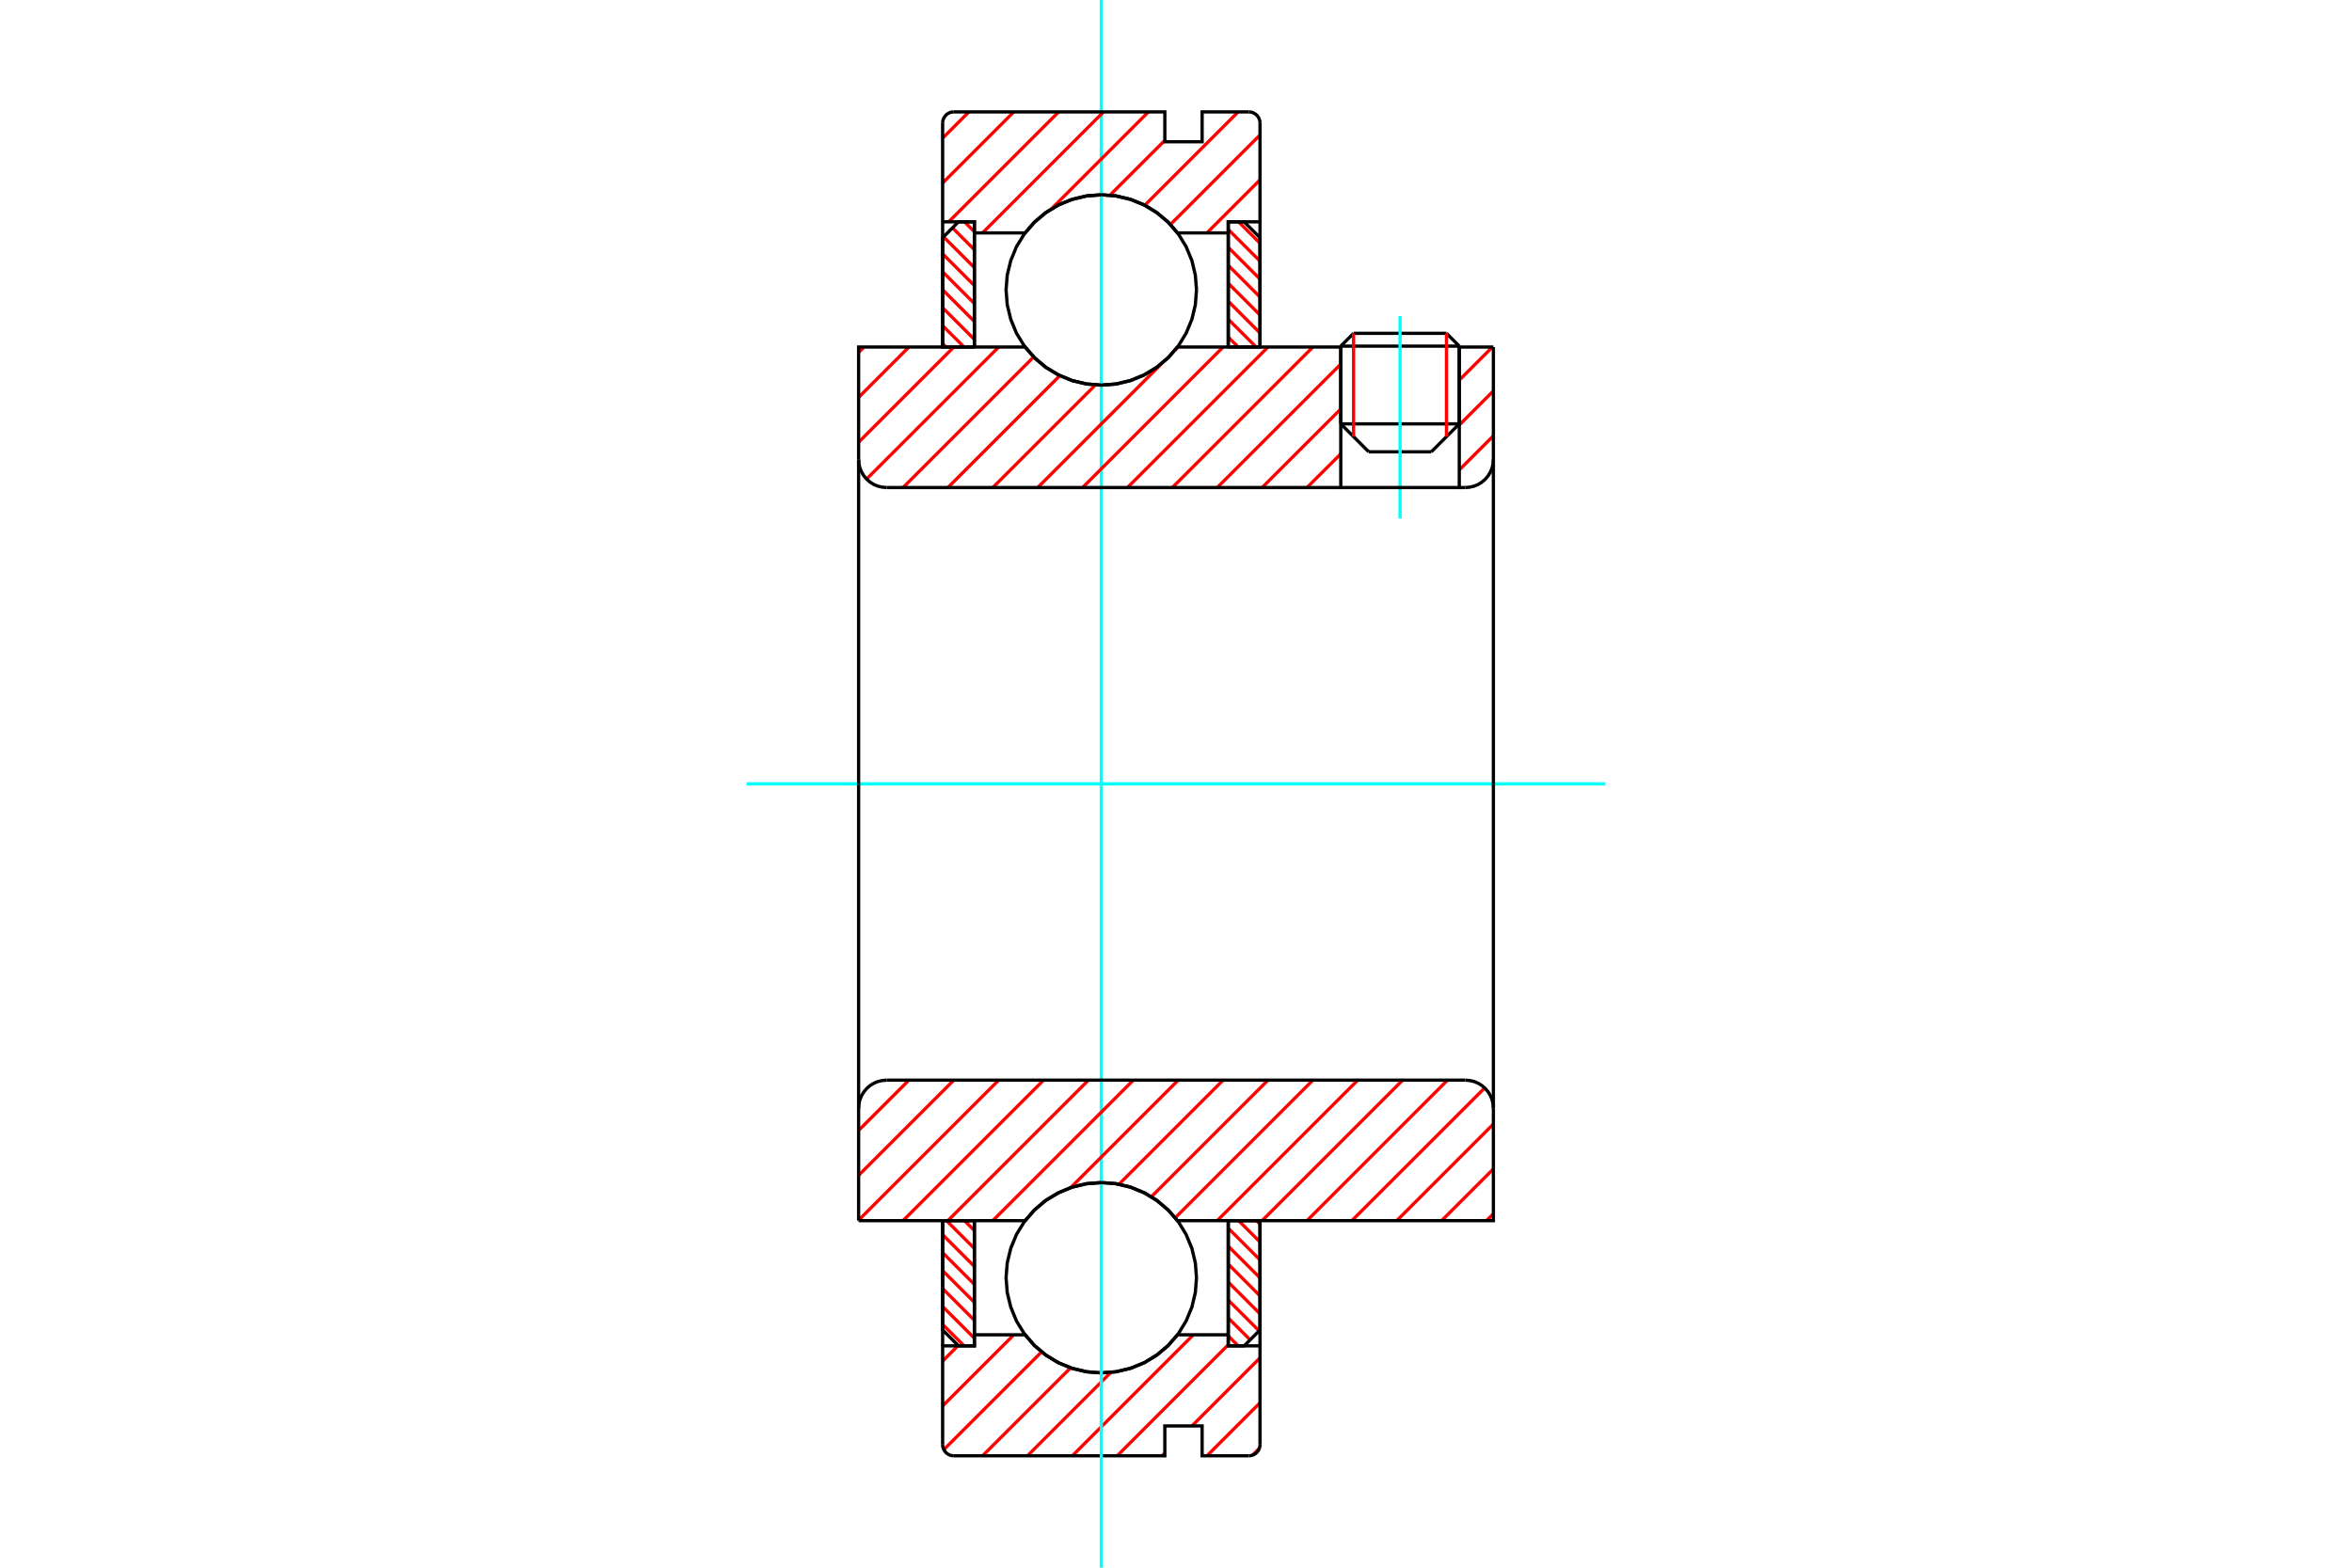<?xml version="1.0" standalone="no"?>
<!DOCTYPE svg PUBLIC "-//W3C//DTD SVG 1.1//EN"
	"http://www.w3.org/Graphics/SVG/1.1/DTD/svg11.dtd">
<svg xmlns="http://www.w3.org/2000/svg" height="100%" width="100%" viewBox="0 0 36000 24000">
	<rect x="-1800" y="-1200" width="39600" height="26400" style="fill:#FFF"/>
	<g style="fill:none; fill-rule:evenodd" transform="matrix(1 0 0 1 0 0)">
		<g style="fill:none; stroke:#000; stroke-width:50; shape-rendering:geometricPrecision">
			<line x1="22336" y1="5299" x2="20522" y2="5299"/>
			<line x1="20718" y1="5103" x2="22140" y2="5103"/>
			<line x1="20522" y1="6489" x2="22336" y2="6489"/>
			<line x1="21908" y1="6917" x2="20950" y2="6917"/>
			<line x1="20718" y1="5103" x2="20522" y2="5299"/>
			<line x1="22336" y1="5299" x2="22140" y2="5103"/>
			<line x1="21908" y1="6917" x2="22336" y2="6489"/>
			<line x1="20522" y1="6489" x2="20950" y2="6917"/>
			<line x1="20522" y1="5299" x2="20522" y2="6489"/>
			<line x1="22336" y1="6489" x2="22336" y2="5299"/>
		</g>
		<g style="fill:none; stroke:#0FF; stroke-width:50; shape-rendering:geometricPrecision">
			<line x1="21429" y1="7937" x2="21429" y2="4840"/>
		</g>
		<g style="fill:none; stroke:#F00; stroke-width:50; shape-rendering:geometricPrecision">
			<line x1="22140" y1="5103" x2="22140" y2="6685"/>
			<line x1="20718" y1="6685" x2="20718" y2="5103"/>
			<line x1="14428" y1="20276" x2="14756" y2="20604"/>
			<line x1="14428" y1="20002" x2="14914" y2="20487"/>
			<line x1="14428" y1="19727" x2="14914" y2="20213"/>
			<line x1="14428" y1="19452" x2="14914" y2="19938"/>
			<line x1="14428" y1="19177" x2="14914" y2="19663"/>
			<line x1="14428" y1="18902" x2="14914" y2="19388"/>
			<line x1="14487" y1="18687" x2="14914" y2="19113"/>
			<line x1="14762" y1="18687" x2="14914" y2="18839"/>
		</g>
		<g style="fill:none; stroke:#000; stroke-width:50; shape-rendering:geometricPrecision">
			<polyline points="14428,18687 14428,20361 14671,20604 14914,20604 14914,18687 14428,18687"/>
		</g>
		<g style="fill:none; stroke:#0FF; stroke-width:50; shape-rendering:geometricPrecision">
			<line x1="11429" y1="12000" x2="24571" y2="12000"/>
		</g>
		<g style="fill:none; stroke:#F00; stroke-width:50; shape-rendering:geometricPrecision">
			<line x1="14428" y1="5260" x2="14481" y2="5313"/>
			<line x1="14428" y1="4986" x2="14756" y2="5313"/>
			<line x1="14428" y1="4711" x2="14914" y2="5197"/>
			<line x1="14428" y1="4436" x2="14914" y2="4922"/>
			<line x1="14428" y1="4161" x2="14914" y2="4647"/>
			<line x1="14428" y1="3886" x2="14914" y2="4372"/>
			<line x1="14441" y1="3625" x2="14914" y2="4097"/>
			<line x1="14579" y1="3488" x2="14914" y2="3823"/>
			<line x1="14762" y1="3396" x2="14914" y2="3548"/>
		</g>
		<g style="fill:none; stroke:#000; stroke-width:50; shape-rendering:geometricPrecision">
			<polyline points="14914,5313 14914,3396 14671,3396 14428,3639 14428,5313 14914,5313"/>
		</g>
		<g style="fill:none; stroke:#F00; stroke-width:50; shape-rendering:geometricPrecision">
			<line x1="19233" y1="18687" x2="19286" y2="18740"/>
			<line x1="18958" y1="18687" x2="19286" y2="19014"/>
			<line x1="18800" y1="18803" x2="19286" y2="19289"/>
			<line x1="18800" y1="19078" x2="19286" y2="19564"/>
			<line x1="18800" y1="19353" x2="19286" y2="19839"/>
			<line x1="18800" y1="19628" x2="19286" y2="20114"/>
			<line x1="18800" y1="19903" x2="19272" y2="20375"/>
			<line x1="18800" y1="20177" x2="19135" y2="20512"/>
			<line x1="18800" y1="20452" x2="18952" y2="20604"/>
		</g>
		<g style="fill:none; stroke:#000; stroke-width:50; shape-rendering:geometricPrecision">
			<polyline points="19286,18687 19286,20361 19043,20604 18800,20604 18800,18687 19286,18687"/>
		</g>
		<g style="fill:none; stroke:#F00; stroke-width:50; shape-rendering:geometricPrecision">
			<line x1="18958" y1="3396" x2="19286" y2="3724"/>
			<line x1="18800" y1="3513" x2="19286" y2="3998"/>
			<line x1="18800" y1="3787" x2="19286" y2="4273"/>
			<line x1="18800" y1="4062" x2="19286" y2="4548"/>
			<line x1="18800" y1="4337" x2="19286" y2="4823"/>
			<line x1="18800" y1="4612" x2="19286" y2="5098"/>
			<line x1="18800" y1="4887" x2="19227" y2="5313"/>
			<line x1="18800" y1="5161" x2="18952" y2="5313"/>
		</g>
		<g style="fill:none; stroke:#000; stroke-width:50; shape-rendering:geometricPrecision">
			<polyline points="18800,5313 18800,3396 19043,3396 19286,3639 19286,5313 18800,5313"/>
			<polyline points="18314,4439 18296,4211 18243,3989 18155,3777 18036,3582 17887,3408 17713,3260 17518,3140 17307,3053 17085,3000 16857,2982 16629,3000 16406,3053 16195,3140 16000,3260 15826,3408 15678,3582 15558,3777 15471,3989 15417,4211 15399,4439 15417,4667 15471,4889 15558,5101 15678,5296 15826,5469 16000,5618 16195,5737 16406,5825 16629,5878 16857,5896 17085,5878 17307,5825 17518,5737 17713,5618 17887,5469 18036,5296 18155,5101 18243,4889 18296,4667 18314,4439"/>
			<polyline points="18314,19561 18296,19333 18243,19111 18155,18899 18036,18704 17887,18531 17713,18382 17518,18263 17307,18175 17085,18122 16857,18104 16629,18122 16406,18175 16195,18263 16000,18382 15826,18531 15678,18704 15558,18899 15471,19111 15417,19333 15399,19561 15417,19789 15471,20011 15558,20223 15678,20418 15826,20592 16000,20740 16195,20860 16406,20947 16629,21000 16857,21018 17085,21000 17307,20947 17518,20860 17713,20740 17887,20592 18036,20418 18155,20223 18243,20011 18296,19789 18314,19561"/>
		</g>
		<g style="fill:none; stroke:#F00; stroke-width:50; shape-rendering:geometricPrecision">
			<line x1="19276" y1="22172" x2="19171" y2="22277"/>
			<line x1="19286" y1="21475" x2="18474" y2="22287"/>
			<line x1="19286" y1="20788" x2="18244" y2="21830"/>
			<line x1="17829" y1="22245" x2="17787" y2="22287"/>
			<line x1="18800" y1="20587" x2="17100" y2="22287"/>
			<line x1="18265" y1="20435" x2="16413" y2="22287"/>
			<line x1="17003" y1="21010" x2="15726" y2="22287"/>
			<line x1="16387" y1="20940" x2="15039" y2="22287"/>
			<line x1="15943" y1="20696" x2="14446" y2="22193"/>
			<line x1="15517" y1="20435" x2="14428" y2="21524"/>
			<line x1="14661" y1="20604" x2="14428" y2="20837"/>
		</g>
		<g style="fill:none; stroke:#000; stroke-width:50; shape-rendering:geometricPrecision">
			<polyline points="19286,18687 19286,20604 19286,22116"/>
			<polyline points="19114,22287 19141,22285 19167,22279 19192,22268 19215,22254 19236,22237 19253,22216 19267,22194 19277,22169 19284,22143 19286,22116"/>
			<polyline points="19114,22287 18400,22287 18400,21830 17829,21830 17829,22287 14599,22287"/>
			<polyline points="14428,22116 14430,22143 14436,22169 14447,22194 14461,22216 14478,22237 14498,22254 14521,22268 14546,22279 14572,22285 14599,22287"/>
			<polyline points="14428,22116 14428,20604 14914,20604 14914,20435 14914,18687"/>
			<polyline points="14914,20435 15691,20435 15839,20605 16012,20749 16205,20865 16413,20949 16632,21001 16857,21018 17081,21001 17300,20949 17509,20865 17701,20749 17874,20605 18023,20435 18800,20435 18800,18687"/>
			<polyline points="18800,20435 18800,20604 19286,20604"/>
			<line x1="14428" y1="20604" x2="14428" y2="18687"/>
		</g>
		<g style="fill:none; stroke:#0FF; stroke-width:50; shape-rendering:geometricPrecision">
			<line x1="16857" y1="24000" x2="16857" y2="0"/>
		</g>
		<g style="fill:none; stroke:#F00; stroke-width:50; shape-rendering:geometricPrecision">
			<line x1="19286" y1="2753" x2="18474" y2="3565"/>
			<line x1="19286" y1="2066" x2="17915" y2="3437"/>
			<line x1="18952" y1="1713" x2="17522" y2="3143"/>
			<line x1="17829" y1="2149" x2="16989" y2="2988"/>
			<line x1="17578" y1="1713" x2="16091" y2="3200"/>
			<line x1="16891" y1="1713" x2="15039" y2="3565"/>
			<line x1="16204" y1="1713" x2="14521" y2="3396"/>
			<line x1="15517" y1="1713" x2="14428" y2="2802"/>
			<line x1="14830" y1="1713" x2="14428" y2="2115"/>
		</g>
		<g style="fill:none; stroke:#000; stroke-width:50; shape-rendering:geometricPrecision">
			<polyline points="14428,5313 14428,3396 14428,1884"/>
			<polyline points="14599,1713 14572,1715 14546,1721 14521,1732 14498,1746 14478,1763 14461,1784 14447,1806 14436,1831 14430,1857 14428,1884"/>
			<polyline points="14599,1713 17829,1713 17829,2170 18400,2170 18400,1713 19114,1713"/>
			<polyline points="19286,1884 19284,1857 19277,1831 19267,1806 19253,1784 19236,1763 19215,1746 19192,1732 19167,1721 19141,1715 19114,1713"/>
			<polyline points="19286,1884 19286,3396 18800,3396 18800,3565 18800,5313"/>
			<polyline points="18800,3565 18023,3565 17874,3395 17701,3251 17509,3135 17300,3051 17081,2999 16857,2982 16632,2999 16413,3051 16205,3135 16012,3251 15839,3395 15691,3565 14914,3565 14914,5313"/>
			<polyline points="14914,3565 14914,3396 14428,3396"/>
			<line x1="19286" y1="3396" x2="19286" y2="5313"/>
		</g>
		<g style="fill:none; stroke:#F00; stroke-width:50; shape-rendering:geometricPrecision">
			<line x1="22858" y1="18582" x2="22753" y2="18687"/>
			<line x1="22858" y1="17895" x2="22066" y2="18687"/>
			<line x1="22858" y1="17208" x2="21379" y2="18687"/>
			<line x1="22725" y1="16655" x2="20692" y2="18687"/>
			<line x1="22156" y1="16536" x2="20005" y2="18687"/>
			<line x1="21469" y1="16536" x2="19318" y2="18687"/>
			<line x1="20782" y1="16536" x2="18631" y2="18687"/>
			<line x1="20095" y1="16536" x2="17988" y2="18643"/>
			<line x1="19408" y1="16536" x2="17623" y2="18321"/>
			<line x1="18721" y1="16536" x2="17127" y2="18130"/>
			<line x1="18034" y1="16536" x2="16389" y2="18181"/>
			<line x1="17347" y1="16536" x2="15196" y2="18687"/>
			<line x1="16660" y1="16536" x2="14509" y2="18687"/>
			<line x1="15973" y1="16536" x2="13822" y2="18687"/>
			<line x1="15286" y1="16536" x2="13142" y2="18680"/>
			<line x1="14599" y1="16536" x2="13142" y2="17993"/>
			<line x1="13912" y1="16536" x2="13142" y2="17306"/>
		</g>
		<g style="fill:none; stroke:#000; stroke-width:50; shape-rendering:geometricPrecision">
			<line x1="13142" y1="12000" x2="13142" y2="18687"/>
			<polyline points="13571,16536 13504,16542 13438,16557 13376,16583 13319,16618 13268,16662 13224,16713 13189,16771 13163,16833 13147,16898 13142,16965"/>
			<line x1="13571" y1="16536" x2="22429" y2="16536"/>
			<polyline points="22858,16965 22853,16898 22837,16833 22811,16771 22776,16713 22732,16662 22681,16618 22624,16583 22562,16557 22496,16542 22429,16536"/>
			<polyline points="22858,16965 22858,18687 22372,18687 18023,18687 17874,18518 17701,18373 17509,18258 17300,18173 17081,18121 16857,18104 16632,18121 16413,18173 16205,18258 16012,18373 15839,18518 15691,18687 13628,18687 13142,18687"/>
			<line x1="22858" y1="12000" x2="22858" y2="16965"/>
		</g>
		<g style="fill:none; stroke:#F00; stroke-width:50; shape-rendering:geometricPrecision">
			<line x1="22858" y1="6672" x2="22336" y2="7194"/>
			<line x1="22858" y1="5985" x2="22336" y2="6507"/>
			<line x1="22843" y1="5313" x2="22336" y2="5820"/>
			<line x1="20522" y1="6948" x2="20005" y2="7464"/>
			<line x1="20522" y1="6261" x2="19318" y2="7464"/>
			<line x1="20522" y1="5574" x2="18631" y2="7464"/>
			<line x1="20095" y1="5313" x2="17944" y2="7464"/>
			<line x1="19408" y1="5313" x2="17257" y2="7464"/>
			<line x1="18721" y1="5313" x2="16570" y2="7464"/>
			<line x1="18034" y1="5313" x2="17979" y2="5368"/>
			<line x1="17786" y1="5561" x2="15883" y2="7464"/>
			<line x1="16767" y1="5893" x2="15196" y2="7464"/>
			<line x1="16223" y1="5750" x2="14509" y2="7464"/>
			<line x1="15822" y1="5464" x2="13822" y2="7464"/>
			<line x1="15286" y1="5313" x2="13264" y2="7334"/>
			<line x1="14599" y1="5313" x2="13142" y2="6770"/>
			<line x1="13912" y1="5313" x2="13142" y2="6083"/>
			<line x1="13224" y1="5313" x2="13142" y2="5396"/>
		</g>
		<g style="fill:none; stroke:#000; stroke-width:50; shape-rendering:geometricPrecision">
			<line x1="22858" y1="12000" x2="22858" y2="5313"/>
			<polyline points="22429,7464 22496,7458 22562,7443 22624,7417 22681,7382 22732,7338 22776,7287 22811,7229 22837,7167 22853,7102 22858,7035"/>
			<polyline points="22429,7464 22336,7464 22336,5313"/>
			<polyline points="22336,7464 20522,7464 20522,5313"/>
			<line x1="20522" y1="7464" x2="13571" y2="7464"/>
			<polyline points="13142,7035 13147,7102 13163,7167 13189,7229 13224,7287 13268,7338 13319,7382 13376,7417 13438,7443 13504,7458 13571,7464"/>
			<polyline points="13142,7035 13142,5313 13628,5313 15691,5313 15839,5482 16012,5627 16205,5742 16413,5827 16632,5879 16857,5896 17081,5879 17300,5827 17509,5742 17701,5627 17874,5482 18023,5313 20522,5313"/>
			<line x1="22336" y1="5313" x2="22858" y2="5313"/>
			<line x1="13142" y1="12000" x2="13142" y2="7035"/>
		</g>
	</g>
</svg>
